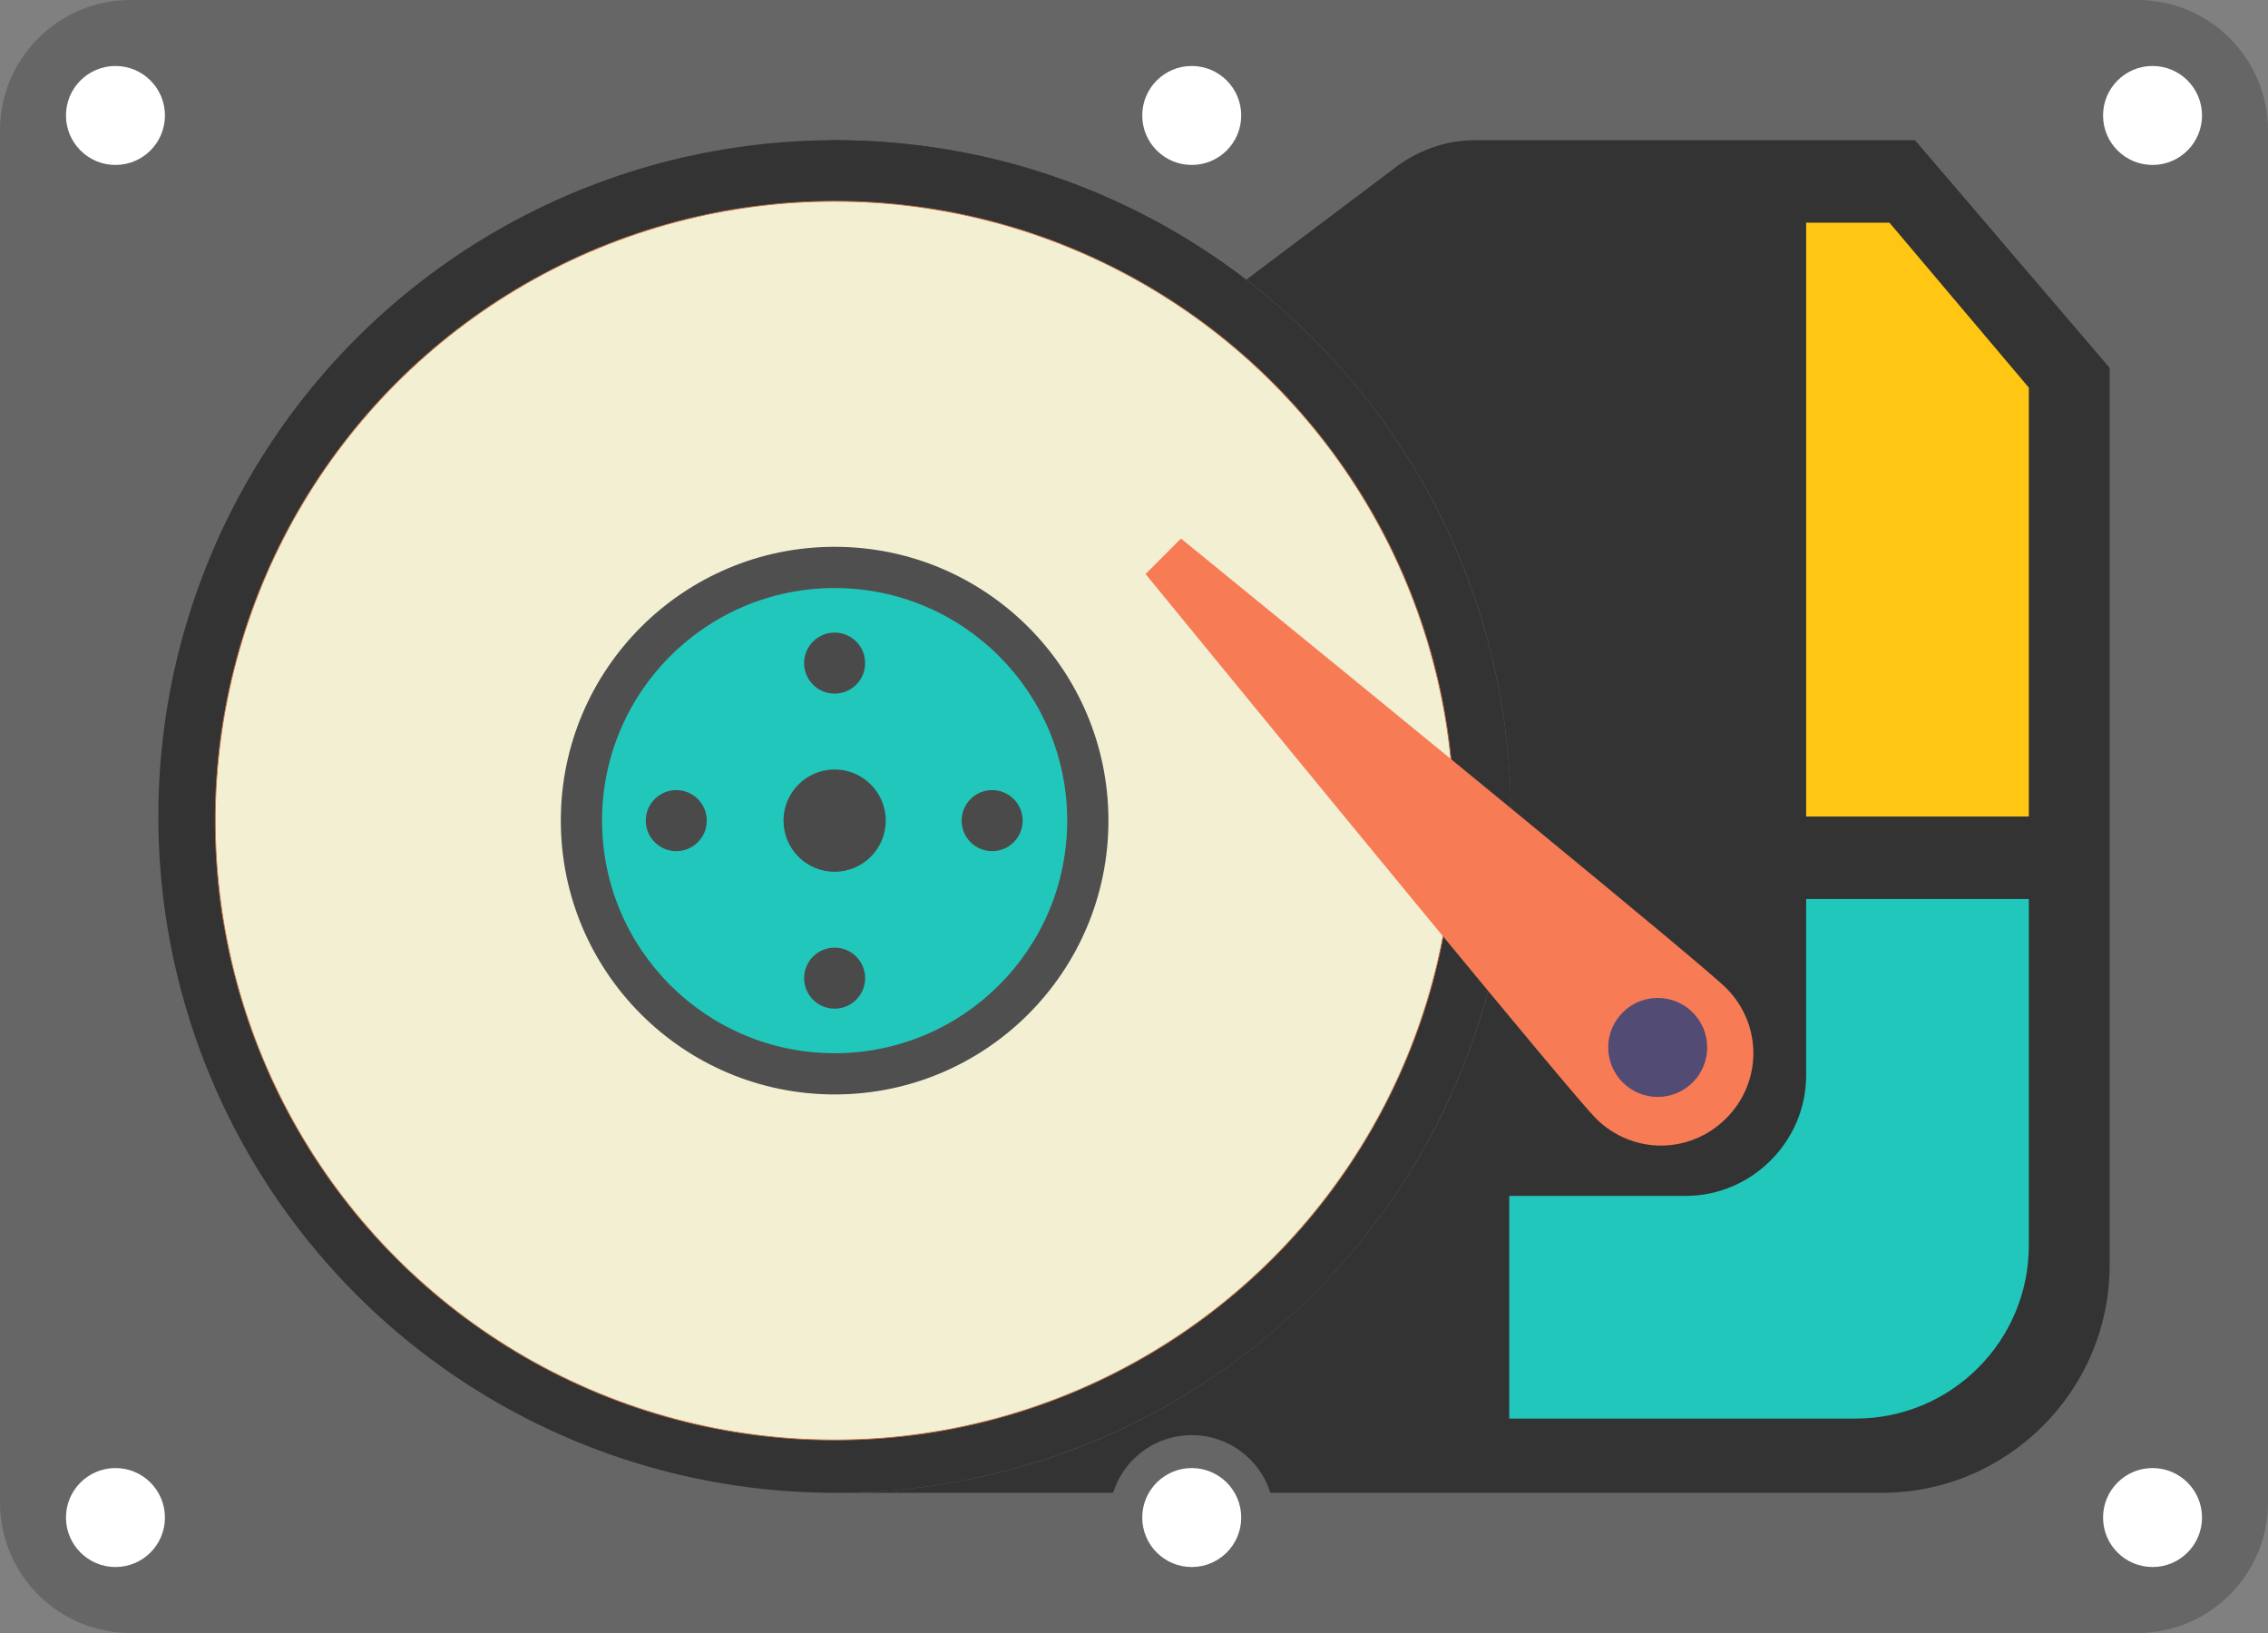 <svg version="1.1" id="Layer_1" xmlns="http://www.w3.org/2000/svg" x="0" y="0" width="275" height="198" viewBox="0 0 275 198" xml:space="preserve"><rect x="0" y="0" width="275" height="198" fill="#808080" stroke="none"/><style>.st1{fill:#333}.st4{fill:#22c7bb}.st5{fill:#4a4a4a}.st6{fill:#fff}.st7{fill:none;stroke:#666;stroke-width:8;stroke-miterlimit:10}</style><path d="M275 15.8v166.4c0 8.7-7.1 15.8-15.8 15.8H15.8C7.1 198 0 190.9 0 182.2V15.8C0 7.1 7.1 0 15.8 0h243.4c8.7 0 15.8 7.1 15.8 15.8z" fill="#666"/><path class="st1" d="M100.7 17c45.5-.3 82.5 36.5 82.5 82 0 45.3-36.7 82-82 82h-.5 127.5c15.2 0 27.6-12.4 27.6-27.6V44.6L232.2 17h-53.4c-3.3 0-6.5 1.1-9.2 3L151 34l-30.7 27.7L100.7 17z"/><circle class="st1" cx="101.2" cy="99" r="82"/><circle cx="101.2" cy="99.5" r="75.1" fill="#f2efd2" stroke="#c46e3f" stroke-width=".1"/><circle cx="101.2" cy="99.5" r="33.2" fill="#4f4f4f"/><circle class="st4" cx="101.2" cy="99.5" r="28.2"/><circle class="st5" cx="101.2" cy="99.5" r="6.2"/><circle class="st5" cx="82" cy="99.5" r="3.7"/><circle class="st5" cx="120.3" cy="99.5" r="3.7"/><circle class="st5" cx="101.2" cy="80.4" r="3.7"/><circle class="st5" cx="101.2" cy="118.6" r="3.7"/><circle class="st6" cx="261" cy="184" r="6"/><circle class="st6" cx="261" cy="14" r="6"/><circle class="st6" cx="14" cy="184" r="6"/><circle class="st6" cx="14" cy="14" r="6"/><circle class="st7" cx="144.5" cy="184" r="6"/><circle class="st6" cx="144.5" cy="184" r="6"/><circle class="st7" cx="144.5" cy="14" r="6"/><circle class="st6" cx="144.5" cy="14" r="6"/><path class="st4" d="M204.4 145H183v27h42c11.6 0 21-9.4 21-21v-42h-27v21.4c0 8-6.6 14.6-14.6 14.6z"/><path fill="#ffc713" d="M219 99h27V47l-16.9-20H219z"/><path d="M193.5 135.6c4.4 4.4 11.4 4.4 15.8 0s4.4-11.4 0-15.8c-2.9-2.9-40.7-33.8-66.1-54.5l-4.3 4.3c20.8 25.4 51.7 63.1 54.6 66z" fill="#f77b55"/><circle cx="201" cy="127" r="6" fill="#524b73"/></svg>